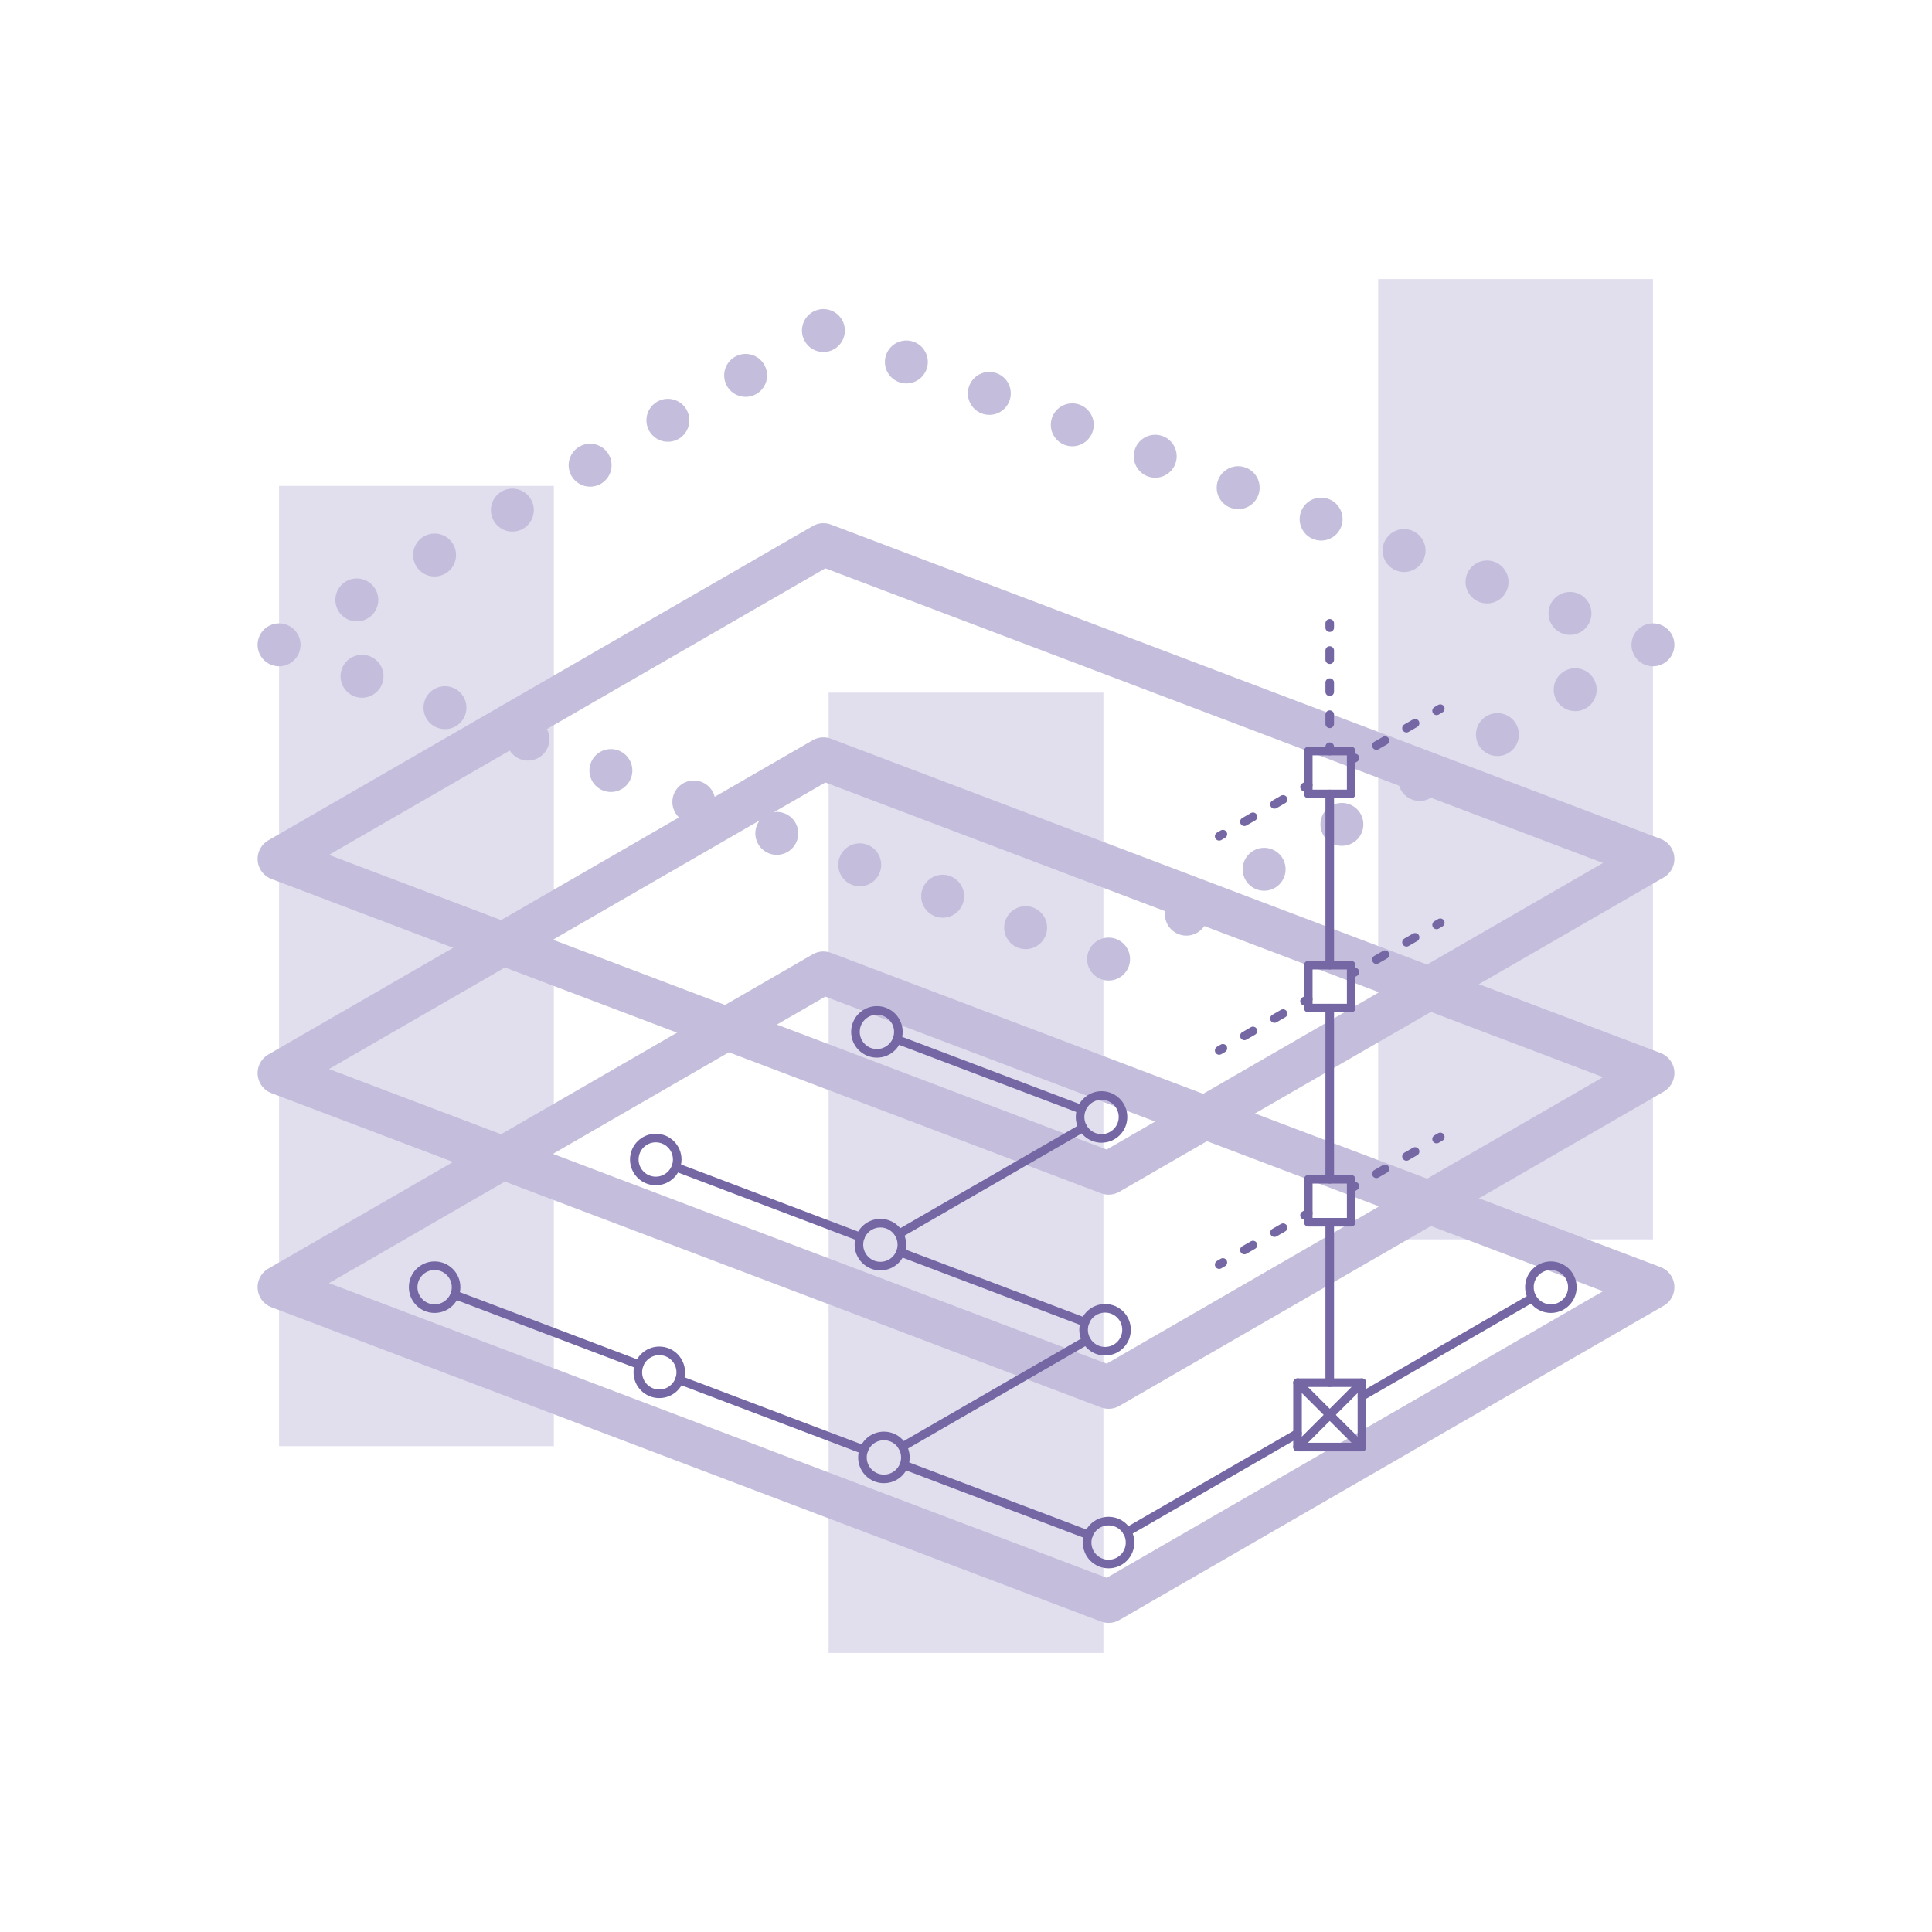 <svg xmlns="http://www.w3.org/2000/svg" viewBox="0 0 450 450"><title>system-design-construction</title><g id="Calque_1" data-name="Calque 1"><rect x="65" y="113.17" width="64" height="223.67" style="fill:#e1deee"/><rect x="193" y="161.33" width="64" height="223.67" style="fill:#e1deee"/><rect x="321" y="65" width="64" height="223.67" style="fill:#e1deee"/></g><g id="Calque_2" data-name="Calque 2"><polygon points="65 299.81 191.79 226.61 385 299.81 258.21 373.01 65 299.81" style="fill:none;stroke:#c4bedc;stroke-linecap:round;stroke-linejoin:round;stroke-width:10px"/><polygon points="65 249.94 191.79 176.74 385 249.94 258.21 323.14 65 249.94" style="fill:none;stroke:#c4bedc;stroke-linecap:round;stroke-linejoin:round;stroke-width:10px"/><polygon points="65 200.06 191.79 126.86 385 200.06 258.21 273.26 65 200.06" style="fill:none;stroke:#c4bedc;stroke-linecap:round;stroke-linejoin:round;stroke-width:10px"/><line x1="65" y1="150.19" x2="65" y2="150.19" style="fill:none;stroke:#c4bedc;stroke-linecap:round;stroke-linejoin:round;stroke-width:10px"/><line x1="83.11" y1="139.73" x2="182.73" y2="82.21" style="fill:none;stroke:#c4bedc;stroke-linecap:round;stroke-linejoin:round;stroke-width:10px;stroke-dasharray:0,20.915"/><line x1="191.79" y1="76.99" x2="191.79" y2="76.99" style="fill:none;stroke:#c4bedc;stroke-linecap:round;stroke-linejoin:round;stroke-width:10px"/><line x1="211.11" y1="84.31" x2="375.34" y2="146.53" style="fill:none;stroke:#c4bedc;stroke-linecap:round;stroke-linejoin:round;stroke-width:10px;stroke-dasharray:0,20.661"/><line x1="385" y1="150.19" x2="385" y2="150.19" style="fill:none;stroke:#c4bedc;stroke-linecap:round;stroke-linejoin:round;stroke-width:10px"/><line x1="366.89" y1="160.64" x2="267.27" y2="218.16" style="fill:none;stroke:#c4bedc;stroke-linecap:round;stroke-linejoin:round;stroke-width:10px;stroke-dasharray:0,20.915"/><line x1="258.21" y1="223.39" x2="258.21" y2="223.39" style="fill:none;stroke:#c4bedc;stroke-linecap:round;stroke-linejoin:round;stroke-width:10px"/><line x1="238.89" y1="216.07" x2="74.66" y2="153.85" style="fill:none;stroke:#c4bedc;stroke-linecap:round;stroke-linejoin:round;stroke-width:10px;stroke-dasharray:0,20.661"/></g><g id="Calque_3" data-name="Calque 3"><rect x="302.22" y="322.05" width="15" height="15" style="fill:none;stroke:#7467a4;stroke-linecap:round;stroke-linejoin:round;stroke-width:2px"/><line x1="317.22" y1="322.05" x2="302.22" y2="337.05" style="fill:none;stroke:#7467a4;stroke-linecap:round;stroke-linejoin:round;stroke-width:2px"/><line x1="302.22" y1="322.05" x2="317.22" y2="337.05" style="fill:none;stroke:#7467a4;stroke-linecap:round;stroke-linejoin:round;stroke-width:2px"/><circle cx="101.23" cy="299.81" r="5" style="fill:none;stroke:#7467a4;stroke-linecap:round;stroke-linejoin:round;stroke-width:2px"/><circle cx="258.21" cy="359.29" r="5" style="fill:none;stroke:#7467a4;stroke-linecap:round;stroke-linejoin:round;stroke-width:2px"/><circle cx="205.88" cy="339.46" r="5" style="fill:none;stroke:#7467a4;stroke-linecap:round;stroke-linejoin:round;stroke-width:2px"/><circle cx="153.56" cy="319.64" r="5" style="fill:none;stroke:#7467a4;stroke-linecap:round;stroke-linejoin:round;stroke-width:2px"/><circle cx="204.25" cy="240.34" r="5" style="fill:none;stroke:#7467a4;stroke-linecap:round;stroke-linejoin:round;stroke-width:2px"/><circle cx="361.23" cy="299.81" r="5" style="fill:none;stroke:#7467a4;stroke-linecap:round;stroke-linejoin:round;stroke-width:2px"/><circle cx="256.57" cy="260.16" r="5" style="fill:none;stroke:#7467a4;stroke-linecap:round;stroke-linejoin:round;stroke-width:2px"/><circle cx="152.74" cy="270.07" r="5" style="fill:none;stroke:#7467a4;stroke-linecap:round;stroke-linejoin:round;stroke-width:2px"/><circle cx="257.39" cy="309.73" r="5" style="fill:none;stroke:#7467a4;stroke-linecap:round;stroke-linejoin:round;stroke-width:2px"/><circle cx="205.06" cy="289.9" r="5" style="fill:none;stroke:#7467a4;stroke-linecap:round;stroke-linejoin:round;stroke-width:2px"/><rect x="304.72" y="224.8" width="10" height="10" style="fill:none;stroke:#7467a4;stroke-linecap:round;stroke-linejoin:round;stroke-width:2px"/><rect x="304.72" y="174.93" width="10" height="10" style="fill:none;stroke:#7467a4;stroke-linecap:round;stroke-linejoin:round;stroke-width:2px"/><rect x="304.72" y="274.68" width="10" height="10" style="fill:none;stroke:#7467a4;stroke-linecap:round;stroke-linejoin:round;stroke-width:2px"/><line x1="317.22" y1="325.22" x2="356.9" y2="302.31" style="fill:none;stroke:#7467a4;stroke-linecap:round;stroke-linejoin:round;stroke-width:2px"/><line x1="262.54" y1="356.79" x2="302.22" y2="333.88" style="fill:none;stroke:#7467a4;stroke-linecap:round;stroke-linejoin:round;stroke-width:2px"/><line x1="148.88" y1="317.87" x2="105.9" y2="301.58" style="fill:none;stroke:#7467a4;stroke-linecap:round;stroke-linejoin:round;stroke-width:2px"/><line x1="201.21" y1="337.69" x2="158.23" y2="321.41" style="fill:none;stroke:#7467a4;stroke-linecap:round;stroke-linejoin:round;stroke-width:2px"/><line x1="253.54" y1="357.52" x2="210.56" y2="341.23" style="fill:none;stroke:#7467a4;stroke-linecap:round;stroke-linejoin:round;stroke-width:2px"/><line x1="314.72" y1="276.79" x2="315.59" y2="276.29" style="fill:none;stroke:#7467a4;stroke-linecap:round;stroke-linejoin:round;stroke-width:2px"/><line x1="320.59" y1="273.4" x2="332.11" y2="266.75" style="fill:none;stroke:#7467a4;stroke-linecap:round;stroke-linejoin:round;stroke-width:2px;stroke-dasharray:2.312,5.78"/><line x1="334.61" y1="265.31" x2="335.47" y2="264.81" style="fill:none;stroke:#7467a4;stroke-linecap:round;stroke-linejoin:round;stroke-width:2px"/><line x1="283.97" y1="294.55" x2="284.83" y2="294.05" style="fill:none;stroke:#7467a4;stroke-linecap:round;stroke-linejoin:round;stroke-width:2px"/><line x1="289.84" y1="291.15" x2="301.35" y2="284.51" style="fill:none;stroke:#7467a4;stroke-linecap:round;stroke-linejoin:round;stroke-width:2px;stroke-dasharray:2.312,5.78"/><line x1="303.85" y1="283.06" x2="304.72" y2="282.56" style="fill:none;stroke:#7467a4;stroke-linecap:round;stroke-linejoin:round;stroke-width:2px"/><line x1="314.72" y1="226.91" x2="315.59" y2="226.41" style="fill:none;stroke:#7467a4;stroke-linecap:round;stroke-linejoin:round;stroke-width:2px"/><line x1="320.59" y1="223.52" x2="332.11" y2="216.88" style="fill:none;stroke:#7467a4;stroke-linecap:round;stroke-linejoin:round;stroke-width:2px;stroke-dasharray:2.312,5.78"/><line x1="334.61" y1="215.43" x2="335.47" y2="214.93" style="fill:none;stroke:#7467a4;stroke-linecap:round;stroke-linejoin:round;stroke-width:2px"/><line x1="283.97" y1="244.67" x2="284.83" y2="244.17" style="fill:none;stroke:#7467a4;stroke-linecap:round;stroke-linejoin:round;stroke-width:2px"/><line x1="289.84" y1="241.28" x2="301.35" y2="234.63" style="fill:none;stroke:#7467a4;stroke-linecap:round;stroke-linejoin:round;stroke-width:2px;stroke-dasharray:2.312,5.78"/><line x1="303.85" y1="233.19" x2="304.72" y2="232.69" style="fill:none;stroke:#7467a4;stroke-linecap:round;stroke-linejoin:round;stroke-width:2px"/><line x1="314.72" y1="177.04" x2="315.59" y2="176.54" style="fill:none;stroke:#7467a4;stroke-linecap:round;stroke-linejoin:round;stroke-width:2px"/><line x1="320.59" y1="173.65" x2="332.11" y2="167" style="fill:none;stroke:#7467a4;stroke-linecap:round;stroke-linejoin:round;stroke-width:2px;stroke-dasharray:2.312,5.78"/><line x1="334.61" y1="165.56" x2="335.47" y2="165.06" style="fill:none;stroke:#7467a4;stroke-linecap:round;stroke-linejoin:round;stroke-width:2px"/><line x1="283.97" y1="194.79" x2="284.83" y2="194.29" style="fill:none;stroke:#7467a4;stroke-linecap:round;stroke-linejoin:round;stroke-width:2px"/><line x1="289.84" y1="191.4" x2="301.35" y2="184.76" style="fill:none;stroke:#7467a4;stroke-linecap:round;stroke-linejoin:round;stroke-width:2px;stroke-dasharray:2.312,5.78"/><line x1="303.85" y1="183.31" x2="304.72" y2="182.81" style="fill:none;stroke:#7467a4;stroke-linecap:round;stroke-linejoin:round;stroke-width:2px"/><line x1="309.72" y1="174.93" x2="309.72" y2="173.93" style="fill:none;stroke:#7467a4;stroke-linecap:round;stroke-linejoin:round;stroke-width:2px"/><line x1="309.72" y1="168.59" x2="309.72" y2="148.85" style="fill:none;stroke:#7467a4;stroke-linecap:round;stroke-linejoin:round;stroke-width:2px;stroke-dasharray:2.134,5.334"/><line x1="309.72" y1="146.19" x2="309.72" y2="145.19" style="fill:none;stroke:#7467a4;stroke-linecap:round;stroke-linejoin:round;stroke-width:2px"/><line x1="309.72" y1="224.8" x2="309.72" y2="184.93" style="fill:none;stroke:#7467a4;stroke-linecap:round;stroke-linejoin:round;stroke-width:2px"/><line x1="309.72" y1="274.68" x2="309.72" y2="234.8" style="fill:none;stroke:#7467a4;stroke-linecap:round;stroke-linejoin:round;stroke-width:2px"/><line x1="309.72" y1="322.05" x2="309.72" y2="284.68" style="fill:none;stroke:#7467a4;stroke-linecap:round;stroke-linejoin:round;stroke-width:2px"/><line x1="210.21" y1="336.97" x2="253.07" y2="312.22" style="fill:none;stroke:#7467a4;stroke-linecap:round;stroke-linejoin:round;stroke-width:2px"/><line x1="200.39" y1="288.13" x2="157.41" y2="271.84" style="fill:none;stroke:#7467a4;stroke-linecap:round;stroke-linejoin:round;stroke-width:2px"/><line x1="252.72" y1="307.96" x2="209.74" y2="291.67" style="fill:none;stroke:#7467a4;stroke-linecap:round;stroke-linejoin:round;stroke-width:2px"/><line x1="209.39" y1="287.4" x2="252.25" y2="262.66" style="fill:none;stroke:#7467a4;stroke-linecap:round;stroke-linejoin:round;stroke-width:2px"/><line x1="251.9" y1="258.39" x2="208.92" y2="242.11" style="fill:none;stroke:#7467a4;stroke-linecap:round;stroke-linejoin:round;stroke-width:2px"/><rect x="45" y="45" width="360" height="360" style="fill:none"/></g></svg>